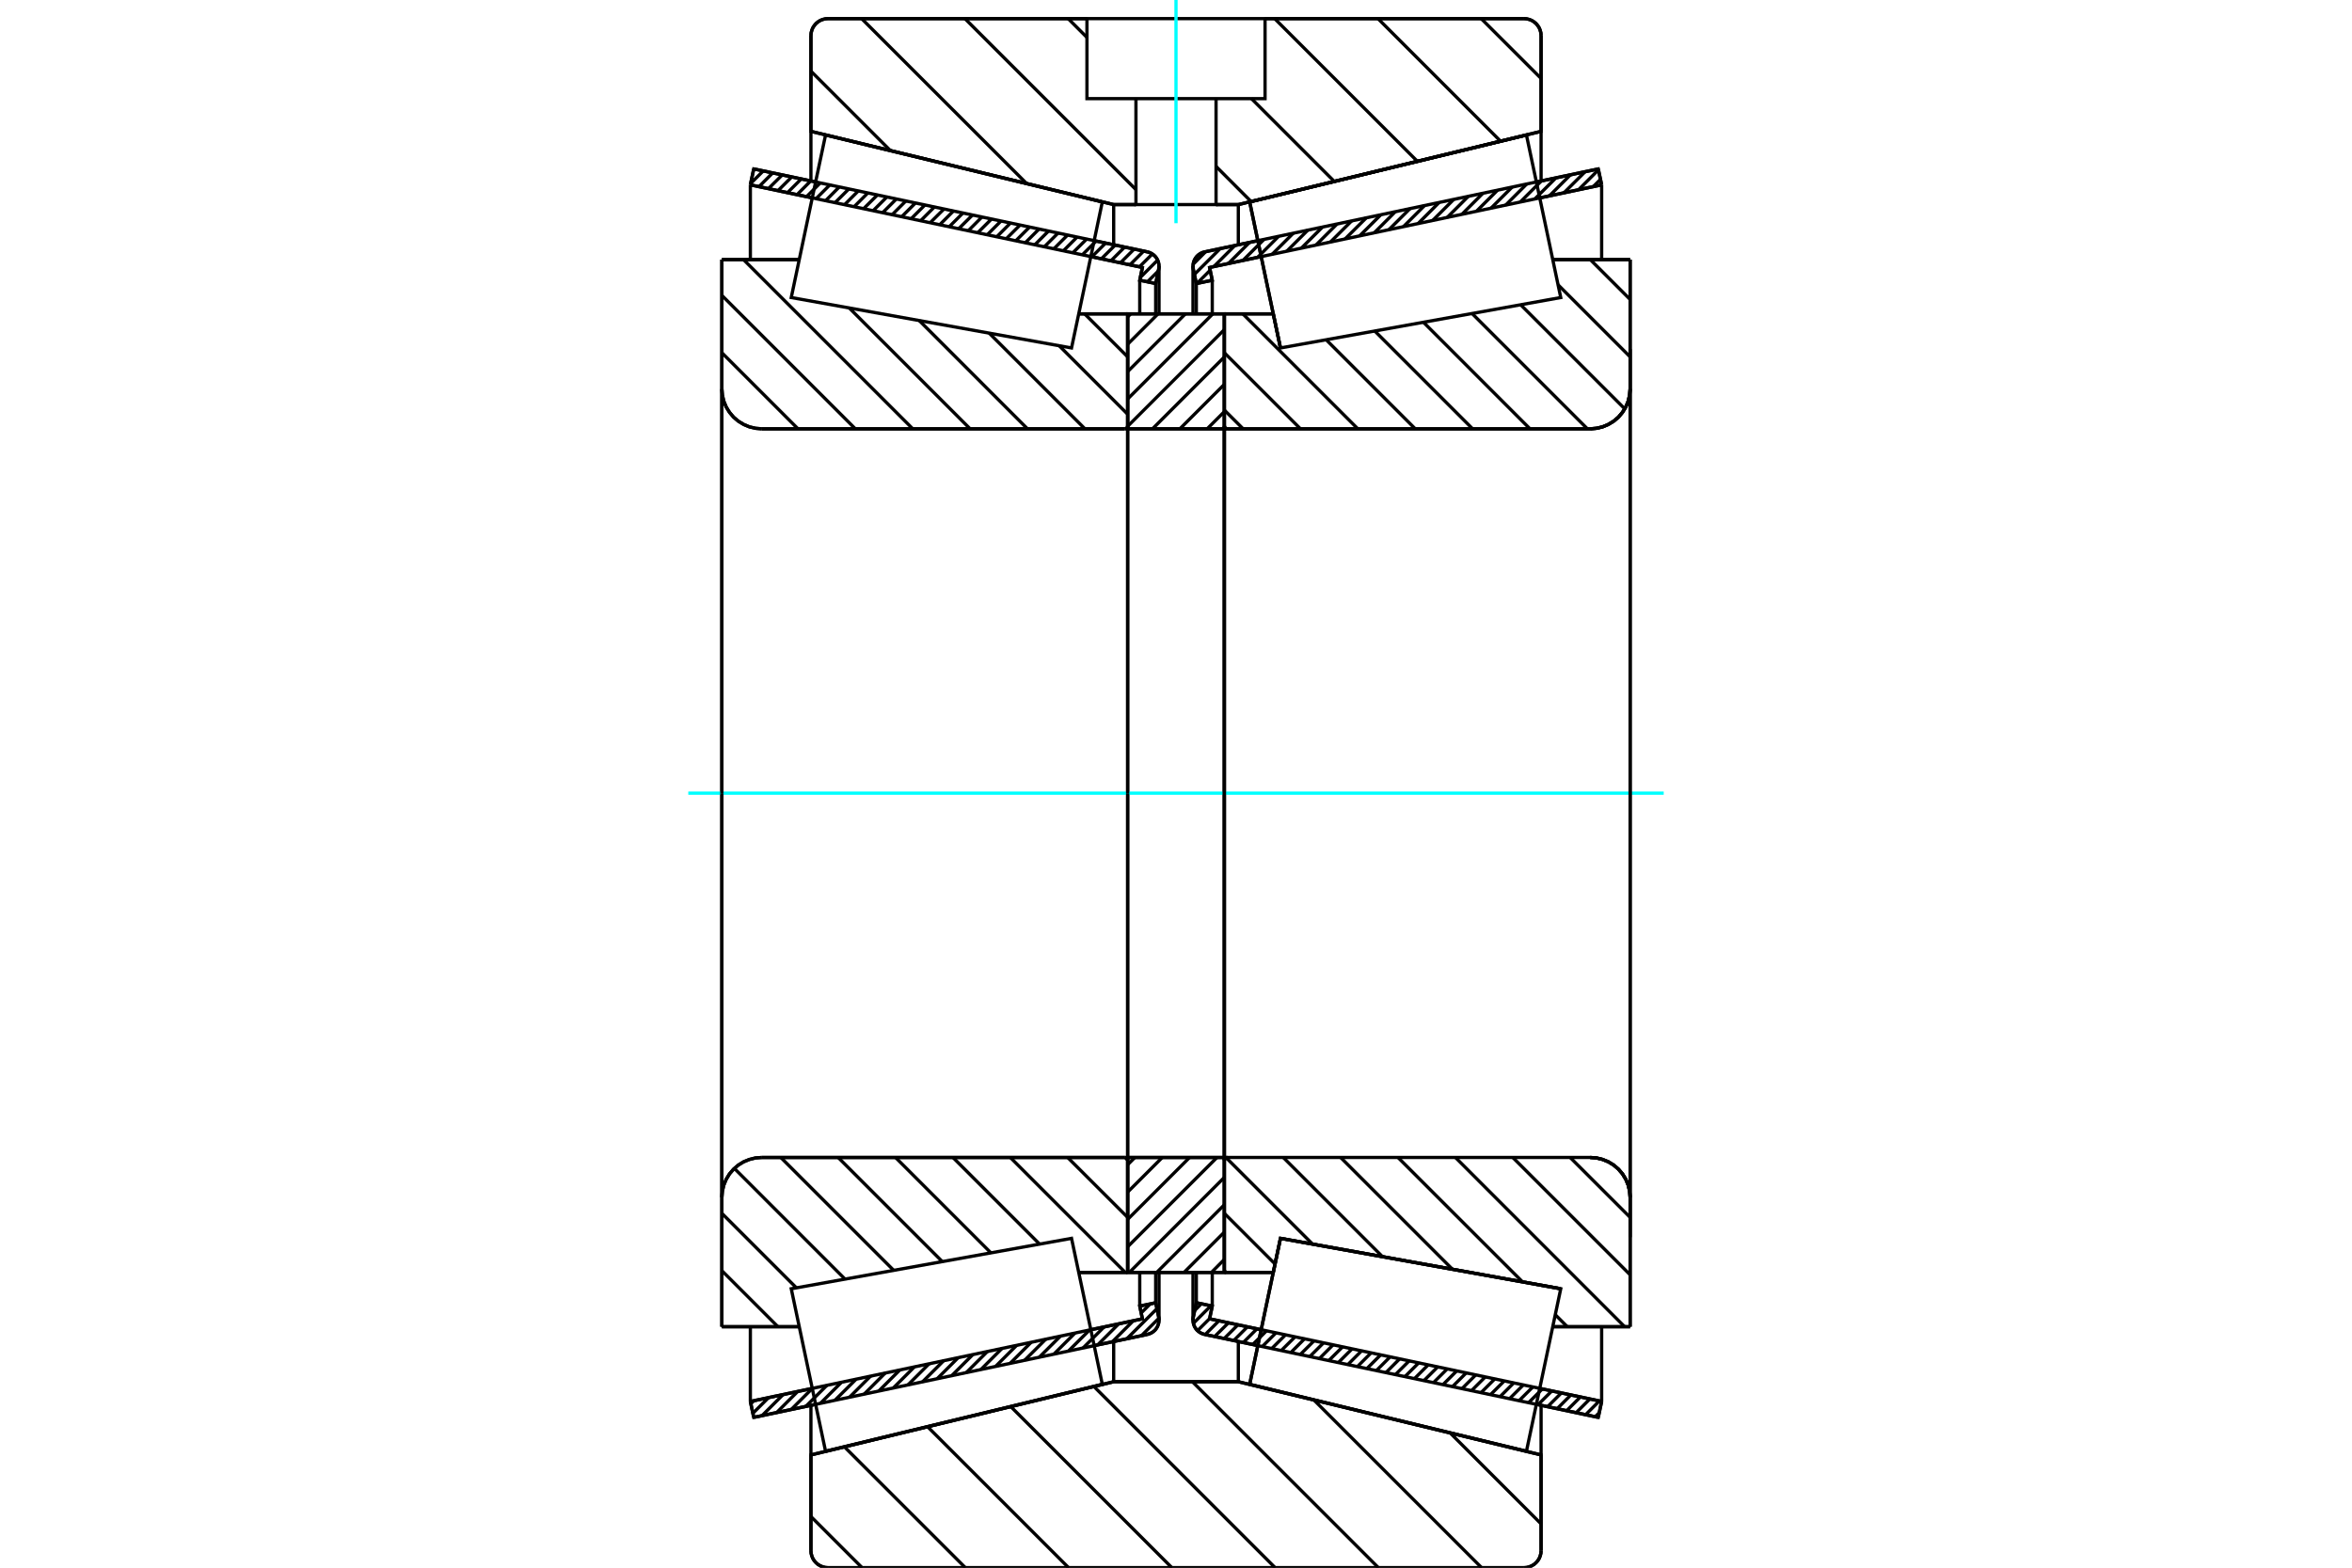 <?xml version="1.0" standalone="no"?>
<!DOCTYPE svg PUBLIC "-//W3C//DTD SVG 1.1//EN"
	"http://www.w3.org/Graphics/SVG/1.1/DTD/svg11.dtd">
<svg xmlns="http://www.w3.org/2000/svg" height="100%" width="100%" viewBox="0 0 36000 24000">
	<rect x="-1800" y="-1200" width="39600" height="26400" style="fill:#FFF"/>
	<g style="fill:none; fill-rule:evenodd" transform="matrix(1 0 0 1 0 0)">
		<g style="fill:none; stroke:#000; stroke-width:50; shape-rendering:geometricPrecision">
			<line x1="24463" y1="21699" x2="23516" y2="21499"/>
			<line x1="19253" y1="20600" x2="18438" y2="20429"/>
			<line x1="24515" y1="21455" x2="24463" y2="21699"/>
			<line x1="18514" y1="20190" x2="19304" y2="20357"/>
			<line x1="23567" y1="21255" x2="24515" y2="21455"/>
			<line x1="18555" y1="19995" x2="18514" y2="20190"/>
			<line x1="18311" y1="19944" x2="18555" y2="19995"/>
			<line x1="18265" y1="20163" x2="18311" y2="19944"/>
			<polyline points="18265,20163 18262,20186 18260,20209 18263,20243 18271,20276 18283,20308 18300,20337 18322,20364 18347,20386 18375,20405 18406,20419 18438,20429"/>
			<line x1="18438" y1="3856" x2="19253" y2="3684"/>
			<line x1="23516" y1="2786" x2="24463" y2="2586"/>
			<polyline points="18438,3856 18406,3865 18375,3880 18347,3898 18322,3921 18300,3948 18283,3977 18271,4008 18263,4041 18260,4075 18262,4099 18265,4122"/>
			<line x1="18311" y1="4341" x2="18265" y2="4122"/>
			<line x1="18555" y1="4290" x2="18311" y2="4341"/>
			<line x1="18514" y1="4095" x2="18555" y2="4290"/>
			<line x1="24515" y1="2830" x2="23567" y2="3030"/>
			<line x1="19304" y1="3928" x2="18514" y2="4095"/>
			<line x1="24463" y1="2586" x2="24515" y2="2830"/>
			<line x1="18311" y1="19479" x2="18311" y2="19944"/>
			<line x1="18311" y1="4341" x2="18311" y2="4806"/>
			<line x1="18555" y1="19479" x2="18555" y2="19995"/>
			<line x1="18555" y1="4290" x2="18555" y2="4805"/>
			<line x1="24515" y1="20310" x2="24515" y2="21455"/>
			<line x1="24515" y1="2830" x2="24515" y2="3974"/>
			<line x1="18260" y1="19480" x2="18260" y2="20209"/>
			<line x1="18260" y1="4075" x2="18260" y2="4805"/>
			<line x1="17562" y1="20429" x2="16747" y2="20600"/>
			<line x1="12484" y1="21499" x2="11537" y2="21699"/>
			<polyline points="17562,20429 17594,20419 17625,20405 17653,20386 17678,20364 17700,20337 17717,20308 17729,20276 17737,20243 17740,20209 17738,20186 17735,20163"/>
			<line x1="17689" y1="19944" x2="17735" y2="20163"/>
			<line x1="17445" y1="19995" x2="17689" y2="19944"/>
			<line x1="17486" y1="20190" x2="17445" y2="19995"/>
			<line x1="11485" y1="21455" x2="12433" y2="21255"/>
			<line x1="16696" y1="20357" x2="17486" y2="20190"/>
			<line x1="11537" y1="21699" x2="11485" y2="21455"/>
			<line x1="11537" y1="2586" x2="12484" y2="2786"/>
			<line x1="16747" y1="3684" x2="17562" y2="3856"/>
			<line x1="11485" y1="2830" x2="11537" y2="2586"/>
			<line x1="17486" y1="4095" x2="16696" y2="3928"/>
			<line x1="12433" y1="3030" x2="11485" y2="2830"/>
			<line x1="17445" y1="4290" x2="17486" y2="4095"/>
			<line x1="17689" y1="4341" x2="17445" y2="4290"/>
			<line x1="17735" y1="4122" x2="17689" y2="4341"/>
			<polyline points="17735,4122 17738,4099 17740,4075 17737,4041 17729,4008 17717,3977 17700,3948 17678,3921 17653,3898 17625,3880 17594,3865 17562,3856"/>
			<line x1="17445" y1="4805" x2="17445" y2="4290"/>
			<line x1="17445" y1="19995" x2="17445" y2="19479"/>
			<line x1="11485" y1="3974" x2="11485" y2="2830"/>
			<line x1="11485" y1="21455" x2="11485" y2="20310"/>
			<line x1="17689" y1="4806" x2="17689" y2="4341"/>
			<line x1="17689" y1="19944" x2="17689" y2="19479"/>
			<line x1="17740" y1="4805" x2="17740" y2="4075"/>
			<line x1="17740" y1="20209" x2="17740" y2="19480"/>
			<line x1="19599" y1="5327" x2="19599" y2="5327"/>
			<line x1="19489" y1="4805" x2="19599" y2="5327"/>
			<line x1="18740" y1="4805" x2="19489" y2="4805"/>
			<polyline points="18740,6521 18741,6528 18742,6535 18745,6541 18748,6547 18753,6552 18758,6557 18764,6560 18770,6563 18777,6564 18784,6565"/>
			<line x1="24340" y1="6565" x2="18784" y2="6565"/>
			<polyline points="24340,6565 24436,6557 24529,6535 24617,6498 24699,6448 24772,6386 24834,6313 24884,6232 24921,6143 24943,6050 24951,5954"/>
			<line x1="24951" y1="3974" x2="24951" y2="5954"/>
			<line x1="24951" y1="3974" x2="23766" y2="3974"/>
			<line x1="23889" y1="19730" x2="23889" y2="19730"/>
			<line x1="24951" y1="20311" x2="23766" y2="20311"/>
			<line x1="24951" y1="18330" x2="24951" y2="20311"/>
			<polyline points="24951,18330 24943,18235 24921,18142 24884,18053 24834,17971 24772,17899 24699,17836 24617,17786 24529,17750 24436,17727 24340,17720"/>
			<polyline points="18784,17720 18777,17720 18770,17722 18764,17725 18758,17728 18753,17733 18748,17738 18745,17744 18742,17750 18741,17757 18740,17763"/>
			<line x1="19489" y1="19480" x2="18740" y2="19480"/>
			<line x1="19599" y1="18958" x2="19489" y2="19480"/>
			<line x1="23889" y1="19730" x2="19599" y2="18958"/>
			<line x1="23766" y1="4577" x2="23766" y2="4577"/>
			<line x1="23766" y1="19708" x2="23766" y2="19708"/>
			<polyline points="18740,6521 18741,6528 18742,6535 18745,6541 18748,6547 18753,6552 18758,6557 18764,6560 18770,6563 18777,6564 18784,6565"/>
			<polyline points="18784,17720 18777,17720 18770,17722 18764,17725 18758,17728 18753,17733 18748,17738 18745,17744 18742,17750 18741,17757 18740,17763"/>
			<polyline points="24340,6565 24436,6557 24529,6535 24617,6498 24699,6448 24772,6386 24834,6313 24884,6232 24921,6143 24943,6050 24951,5954"/>
			<polyline points="24951,18330 24943,18235 24921,18142 24884,18053 24834,17971 24772,17899 24699,17836 24617,17786 24529,17750 24436,17727 24340,17720"/>
			<line x1="17260" y1="19480" x2="16511" y2="19480"/>
			<polyline points="17260,17763 17259,17757 17258,17750 17255,17744 17252,17738 17247,17733 17242,17728 17236,17725 17230,17722 17223,17720 17216,17720"/>
			<line x1="11660" y1="17720" x2="17216" y2="17720"/>
			<polyline points="11660,17720 11564,17727 11471,17750 11383,17786 11301,17836 11228,17899 11166,17971 11116,18053 11079,18142 11057,18235 11049,18330"/>
			<line x1="11049" y1="20311" x2="11049" y2="18330"/>
			<line x1="11049" y1="20311" x2="12234" y2="20311"/>
			<line x1="11049" y1="3974" x2="12234" y2="3974"/>
			<line x1="11049" y1="5954" x2="11049" y2="3974"/>
			<polyline points="11049,5954 11057,6050 11079,6143 11116,6232 11166,6313 11228,6386 11301,6448 11383,6498 11471,6535 11564,6557 11660,6565"/>
			<line x1="17216" y1="6565" x2="11660" y2="6565"/>
			<polyline points="17216,6565 17223,6564 17230,6563 17236,6560 17242,6557 17247,6552 17252,6547 17255,6541 17258,6535 17259,6528 17260,6521"/>
			<line x1="16511" y1="4805" x2="17260" y2="4805"/>
			<line x1="12234" y1="19708" x2="12234" y2="19708"/>
			<line x1="12234" y1="4577" x2="12234" y2="4577"/>
			<line x1="11049" y1="18330" x2="11049" y2="5954"/>
			<line x1="23326" y1="24000" x2="12674" y2="24000"/>
			<polyline points="23326,24000 23367,23997 23407,23987 23445,23971 23480,23950 23511,23923 23538,23892 23560,23857 23575,23819 23585,23779 23588,23738"/>
			<line x1="23588" y1="22274" x2="23588" y2="23738"/>
			<line x1="18954" y1="21153" x2="23588" y2="22274"/>
			<line x1="17046" y1="21153" x2="18954" y2="21153"/>
			<line x1="12412" y1="22274" x2="17046" y2="21153"/>
			<line x1="12412" y1="23738" x2="12412" y2="22274"/>
			<polyline points="12412,23738 12415,23779 12425,23819 12440,23857 12462,23892 12489,23923 12520,23950 12555,23971 12593,23987 12633,23997 12674,24000"/>
			<line x1="12674" y1="285" x2="16637" y2="285"/>
			<line x1="19363" y1="285" x2="23326" y2="285"/>
			<polyline points="12674,285 12633,288 12593,298 12555,313 12520,335 12489,361 12462,393 12440,428 12425,466 12415,505 12412,546"/>
			<line x1="12412" y1="2011" x2="12412" y2="546"/>
			<line x1="17046" y1="3132" x2="12412" y2="2011"/>
			<line x1="18954" y1="3132" x2="18613" y2="3132"/>
			<line x1="17387" y1="3132" x2="17046" y2="3132"/>
			<line x1="23588" y1="2011" x2="18954" y2="3132"/>
			<line x1="23588" y1="546" x2="23588" y2="2011"/>
			<polyline points="23588,546 23585,505 23575,466 23560,428 23538,393 23511,361 23480,335 23445,313 23407,298 23367,288 23326,285"/>
			<line x1="17046" y1="20537" x2="17046" y2="21153"/>
			<line x1="17046" y1="3132" x2="17046" y2="3747"/>
			<line x1="18954" y1="20537" x2="18954" y2="21153"/>
			<line x1="18954" y1="3132" x2="18954" y2="3747"/>
			<line x1="12412" y1="21518" x2="12412" y2="22274"/>
			<line x1="12412" y1="2011" x2="12412" y2="2767"/>
			<line x1="23588" y1="21518" x2="23588" y2="22274"/>
			<line x1="23588" y1="2011" x2="23588" y2="2767"/>
			<line x1="17260" y1="17720" x2="18740" y2="17720"/>
			<line x1="17260" y1="19480" x2="17260" y2="17720"/>
			<line x1="18740" y1="19480" x2="17260" y2="19480"/>
			<line x1="18740" y1="17720" x2="18740" y2="19480"/>
			<line x1="18740" y1="6565" x2="17260" y2="6565"/>
			<line x1="18740" y1="4805" x2="18740" y2="6565"/>
			<line x1="17260" y1="4805" x2="18740" y2="4805"/>
			<line x1="17260" y1="6565" x2="17260" y2="4805"/>
			<line x1="18740" y1="6565" x2="18740" y2="17720"/>
			<line x1="17260" y1="6565" x2="17260" y2="17720"/>
		</g>
		<g style="fill:none; stroke:#0FF; stroke-width:50; shape-rendering:geometricPrecision">
			<line x1="10535" y1="12142" x2="25465" y2="12142"/>
		</g>
		<g style="fill:none; stroke:#000; stroke-width:50; shape-rendering:geometricPrecision">
			<line x1="22671" y1="285" x2="23588" y2="1201"/>
			<line x1="21091" y1="285" x2="22967" y2="2161"/>
			<line x1="19510" y1="285" x2="21694" y2="2469"/>
			<line x1="19155" y1="1510" x2="20422" y2="2777"/>
			<line x1="16349" y1="285" x2="16637" y2="573"/>
			<line x1="18613" y1="2548" x2="19149" y2="3085"/>
			<line x1="14769" y1="285" x2="17387" y2="2903"/>
			<line x1="13188" y1="285" x2="15713" y2="2809"/>
			<line x1="12412" y1="1089" x2="13628" y2="2305"/>
			<line x1="22196" y1="21937" x2="23588" y2="23329"/>
			<line x1="20111" y1="21433" x2="22678" y2="24000"/>
			<line x1="18251" y1="21153" x2="21098" y2="24000"/>
			<line x1="16743" y1="21226" x2="19517" y2="24000"/>
			<line x1="15471" y1="21534" x2="17937" y2="24000"/>
			<line x1="14198" y1="21842" x2="16356" y2="24000"/>
			<line x1="12925" y1="22150" x2="14776" y2="24000"/>
			<line x1="12412" y1="23217" x2="13195" y2="24000"/>
			<line x1="19363" y1="285" x2="23326" y2="285"/>
			<polyline points="23588,546 23585,505 23575,466 23560,428 23538,393 23511,361 23480,335 23445,313 23407,298 23367,288 23326,285"/>
			<polyline points="23588,546 23588,2011 18954,3132 18613,3132"/>
			<polyline points="16637,285 12674,285 12633,288 12593,298 12555,313 12520,335 12489,361 12462,393 12440,428 12425,466 12415,505 12412,546 12412,2011 17046,3132 17387,3132"/>
			<polyline points="18000,21153 17046,21153 12412,22274 12412,23738 12415,23779 12425,23819 12440,23857 12462,23892 12489,23923 12520,23950 12555,23971 12593,23987 12633,23997 12674,24000 18000,24000"/>
			<polyline points="18000,21153 18954,21153 23588,22274 23588,23738"/>
			<polyline points="23326,24000 23367,23997 23407,23987 23445,23971 23480,23950 23511,23923 23538,23892 23560,23857 23575,23819 23585,23779 23588,23738"/>
			<line x1="23326" y1="24000" x2="18000" y2="24000"/>
			<line x1="16602" y1="4805" x2="17260" y2="5463"/>
			<line x1="16212" y1="5293" x2="17260" y2="6341"/>
			<line x1="15141" y1="5100" x2="16606" y2="6565"/>
			<line x1="14070" y1="4907" x2="15727" y2="6565"/>
			<line x1="12999" y1="4715" x2="14849" y2="6565"/>
			<line x1="11380" y1="3974" x2="13971" y2="6565"/>
			<line x1="11049" y1="4522" x2="13092" y2="6565"/>
			<line x1="11049" y1="5400" x2="12214" y2="6565"/>
			<line x1="17221" y1="17720" x2="17260" y2="17759"/>
			<line x1="16342" y1="17720" x2="17260" y2="18637"/>
			<line x1="15464" y1="17720" x2="17224" y2="19480"/>
			<line x1="14586" y1="17720" x2="15912" y2="19046"/>
			<line x1="13707" y1="17720" x2="15167" y2="19180"/>
			<line x1="12829" y1="17720" x2="14423" y2="19314"/>
			<line x1="11951" y1="17720" x2="13679" y2="19448"/>
			<line x1="11240" y1="17887" x2="12934" y2="19582"/>
			<line x1="11049" y1="18575" x2="12190" y2="19716"/>
			<line x1="11049" y1="19453" x2="11907" y2="20311"/>
			<polyline points="17260,12142 17260,4805 17260,6521"/>
			<polyline points="17216,6565 17223,6564 17230,6563 17236,6560 17242,6557 17247,6552 17252,6547 17255,6541 17258,6535 17259,6528 17260,6521"/>
			<line x1="17216" y1="6565" x2="11660" y2="6565"/>
			<polyline points="11049,5954 11057,6050 11079,6143 11116,6232 11166,6313 11228,6386 11301,6448 11383,6498 11471,6535 11564,6557 11660,6565"/>
			<line x1="11049" y1="5954" x2="11049" y2="3974"/>
			<line x1="11049" y1="5954" x2="11049" y2="12142"/>
			<line x1="11049" y1="3974" x2="12234" y2="3974"/>
			<line x1="16511" y1="4805" x2="17260" y2="4805"/>
			<line x1="17260" y1="19480" x2="16511" y2="19480"/>
			<line x1="12234" y1="20311" x2="11049" y2="20311"/>
			<line x1="11049" y1="12142" x2="11049" y2="18330"/>
			<line x1="11049" y1="20311" x2="11049" y2="18330"/>
			<polyline points="11660,17720 11564,17727 11471,17750 11383,17786 11301,17836 11228,17899 11166,17971 11116,18053 11079,18142 11057,18235 11049,18330"/>
			<line x1="11660" y1="17720" x2="17216" y2="17720"/>
			<polyline points="17260,17763 17259,17757 17258,17750 17255,17744 17252,17738 17247,17733 17242,17728 17236,17725 17230,17722 17223,17720 17216,17720"/>
			<polyline points="17260,17763 17260,19480 17260,12142"/>
			<line x1="24341" y1="3974" x2="24951" y2="4584"/>
			<line x1="23847" y1="4359" x2="24951" y2="5463"/>
			<line x1="23275" y1="4665" x2="24869" y2="6259"/>
			<line x1="22531" y1="4799" x2="24297" y2="6565"/>
			<line x1="21787" y1="4933" x2="23418" y2="6565"/>
			<line x1="21042" y1="5067" x2="22540" y2="6565"/>
			<line x1="20298" y1="5201" x2="21662" y2="6565"/>
			<line x1="19023" y1="4805" x2="20783" y2="6565"/>
			<line x1="18740" y1="5400" x2="19905" y2="6565"/>
			<line x1="18740" y1="6278" x2="19027" y2="6565"/>
			<line x1="24033" y1="17720" x2="24951" y2="18637"/>
			<line x1="23155" y1="17720" x2="24951" y2="19516"/>
			<line x1="22277" y1="17720" x2="24867" y2="20311"/>
			<line x1="21398" y1="17720" x2="23303" y2="19624"/>
			<line x1="23805" y1="20127" x2="23989" y2="20311"/>
			<line x1="20520" y1="17720" x2="22232" y2="19432"/>
			<line x1="19642" y1="17720" x2="21161" y2="19239"/>
			<line x1="18767" y1="17723" x2="20090" y2="19046"/>
			<line x1="18740" y1="18575" x2="19516" y2="19351"/>
			<line x1="18740" y1="19453" x2="18767" y2="19480"/>
			<polyline points="18740,12142 18740,4805 18740,6521 18741,6528 18742,6535 18745,6541 18748,6547 18753,6552 18758,6557 18764,6560 18770,6563 18777,6564 18784,6565 24340,6565 24436,6557 24529,6535 24617,6498 24699,6448 24772,6386 24834,6313 24884,6232 24921,6143 24943,6050 24951,5954 24951,3974"/>
			<line x1="24951" y1="5954" x2="24951" y2="12142"/>
			<line x1="24951" y1="3974" x2="23766" y2="3974"/>
			<line x1="19489" y1="4805" x2="18740" y2="4805"/>
			<line x1="18740" y1="19480" x2="19489" y2="19480"/>
			<line x1="23766" y1="20311" x2="24951" y2="20311"/>
			<line x1="24951" y1="12142" x2="24951" y2="18330"/>
			<polyline points="24951,20311 24951,18330 24943,18235 24921,18142 24884,18053 24834,17971 24772,17899 24699,17836 24617,17786 24529,17750 24436,17727 24340,17720 18784,17720 18777,17720 18770,17722 18764,17725 18758,17728 18753,17733 18748,17738 18745,17744 18742,17750 18741,17757 18740,17763 18740,19480 18740,12142"/>
			<line x1="18740" y1="19281" x2="18542" y2="19480"/>
			<line x1="18740" y1="18863" x2="18123" y2="19480"/>
			<line x1="18740" y1="18444" x2="17705" y2="19480"/>
			<line x1="18740" y1="18025" x2="17286" y2="19480"/>
			<line x1="18627" y1="17720" x2="17260" y2="19087"/>
			<line x1="18208" y1="17720" x2="17260" y2="18668"/>
			<line x1="17790" y1="17720" x2="17260" y2="18250"/>
			<line x1="17371" y1="17720" x2="17260" y2="17831"/>
			<line x1="18740" y1="6302" x2="18477" y2="6565"/>
			<line x1="18740" y1="5884" x2="18059" y2="6565"/>
			<line x1="18740" y1="5465" x2="17640" y2="6565"/>
			<line x1="18740" y1="5046" x2="17260" y2="6526"/>
			<line x1="18563" y1="4805" x2="17260" y2="6108"/>
			<line x1="18144" y1="4805" x2="17260" y2="5689"/>
			<line x1="17725" y1="4805" x2="17260" y2="5270"/>
			<line x1="17307" y1="4805" x2="17260" y2="4852"/>
			<polyline points="17260,6565 17260,4805 18740,4805 18740,6565 17260,6565"/>
			<polyline points="17260,17720 18740,17720 18740,19480 17260,19480 17260,17720"/>
			<polyline points="18000,3132 18613,3132 18613,1510 19363,1510 19363,285 16637,285 16637,1510 17387,1510 18613,1510"/>
			<polyline points="17387,1510 17387,3132 18000,3132"/>
		</g>
		<g style="fill:none; stroke:#0FF; stroke-width:50; shape-rendering:geometricPrecision">
			<line x1="18000" y1="3417" x2="18000" y2="0"/>
		</g>
		<g style="fill:none; stroke:#000; stroke-width:50; shape-rendering:geometricPrecision">
			<line x1="24951" y1="18941" x2="24951" y2="5344"/>
			<line x1="18740" y1="17763" x2="18740" y2="6521"/>
			<polyline points="19363,20075 19599,18958 23889,19730 23889,19730"/>
			<polyline points="19128,21192 19128,21192 19363,20075"/>
			<polyline points="19363,4210 19128,3092 23364,2067 23364,2067"/>
			<polyline points="19599,5327 19599,5327 19363,4210"/>
			<polyline points="16637,20075 16872,21192 12636,22217 12373,20973 12111,19730 16401,18958 16637,20075"/>
			<polyline points="16637,4210 16401,5327 12111,4555 12373,3311 12636,2067 16872,3092 16637,4210"/>
			<polyline points="19363,20075 19599,18958 23889,19730 23627,20973 23364,22217 19128,21192 19363,20075"/>
			<polyline points="19363,4210 19128,3092 23364,2067 23627,3311 23889,4555 19599,5327 19363,4210"/>
			<line x1="17738" y1="20181" x2="17471" y2="20448"/>
			<line x1="17708" y1="20035" x2="17248" y2="20495"/>
			<line x1="17606" y1="19961" x2="17467" y2="20100"/>
			<line x1="17347" y1="20219" x2="17025" y2="20542"/>
			<line x1="17124" y1="20266" x2="16801" y2="20589"/>
			<line x1="16901" y1="20313" x2="16578" y2="20636"/>
			<line x1="16677" y1="20361" x2="16354" y2="20683"/>
			<line x1="16454" y1="20408" x2="16131" y2="20730"/>
			<line x1="16231" y1="20455" x2="15908" y2="20777"/>
			<line x1="16007" y1="20502" x2="15684" y2="20824"/>
			<line x1="15784" y1="20549" x2="15461" y2="20872"/>
			<line x1="15561" y1="20596" x2="15238" y2="20919"/>
			<line x1="15337" y1="20643" x2="15014" y2="20966"/>
			<line x1="15114" y1="20690" x2="14791" y2="21013"/>
			<line x1="14891" y1="20737" x2="14568" y2="21060"/>
			<line x1="14667" y1="20784" x2="14344" y2="21107"/>
			<line x1="14444" y1="20831" x2="14121" y2="21154"/>
			<line x1="14221" y1="20878" x2="13898" y2="21201"/>
			<line x1="13997" y1="20925" x2="13674" y2="21248"/>
			<line x1="13774" y1="20972" x2="13451" y2="21295"/>
			<line x1="13550" y1="21019" x2="13228" y2="21342"/>
			<line x1="13327" y1="21066" x2="13004" y2="21389"/>
			<line x1="13104" y1="21114" x2="12781" y2="21436"/>
			<line x1="12880" y1="21161" x2="12558" y2="21483"/>
			<line x1="12657" y1="21208" x2="12334" y2="21530"/>
			<line x1="12434" y1="21255" x2="12111" y2="21578"/>
			<line x1="12210" y1="21302" x2="11888" y2="21625"/>
			<line x1="11987" y1="21349" x2="11664" y2="21672"/>
			<line x1="11764" y1="21396" x2="11524" y2="21636"/>
			<line x1="11540" y1="21443" x2="11493" y2="21491"/>
			<line x1="17729" y1="4149" x2="17563" y2="4315"/>
			<line x1="17719" y1="3982" x2="17453" y2="4248"/>
			<line x1="17638" y1="3888" x2="17440" y2="4085"/>
			<line x1="17505" y1="3844" x2="17295" y2="4054"/>
			<line x1="17360" y1="3813" x2="17149" y2="4024"/>
			<line x1="17214" y1="3783" x2="17004" y2="3993"/>
			<line x1="17069" y1="3752" x2="16858" y2="3962"/>
			<line x1="16923" y1="3721" x2="16712" y2="3932"/>
			<line x1="16777" y1="3691" x2="16567" y2="3901"/>
			<line x1="16632" y1="3660" x2="16421" y2="3870"/>
			<line x1="16486" y1="3629" x2="16276" y2="3840"/>
			<line x1="16341" y1="3598" x2="16130" y2="3809"/>
			<line x1="16195" y1="3568" x2="15985" y2="3778"/>
			<line x1="16049" y1="3537" x2="15839" y2="3748"/>
			<line x1="15904" y1="3506" x2="15693" y2="3717"/>
			<line x1="15758" y1="3476" x2="15548" y2="3686"/>
			<line x1="15613" y1="3445" x2="15402" y2="3655"/>
			<line x1="15467" y1="3414" x2="15257" y2="3625"/>
			<line x1="15321" y1="3384" x2="15111" y2="3594"/>
			<line x1="15176" y1="3353" x2="14965" y2="3563"/>
			<line x1="15030" y1="3322" x2="14820" y2="3533"/>
			<line x1="14885" y1="3292" x2="14674" y2="3502"/>
			<line x1="14739" y1="3261" x2="14529" y2="3471"/>
			<line x1="14593" y1="3230" x2="14383" y2="3441"/>
			<line x1="14448" y1="3200" x2="14237" y2="3410"/>
			<line x1="14302" y1="3169" x2="14092" y2="3379"/>
			<line x1="14157" y1="3138" x2="13946" y2="3349"/>
			<line x1="14011" y1="3108" x2="13801" y2="3318"/>
			<line x1="13865" y1="3077" x2="13655" y2="3287"/>
			<line x1="13720" y1="3046" x2="13509" y2="3257"/>
			<line x1="13574" y1="3016" x2="13364" y2="3226"/>
			<line x1="13429" y1="2985" x2="13218" y2="3195"/>
			<line x1="13283" y1="2954" x2="13073" y2="3165"/>
			<line x1="13137" y1="2923" x2="12927" y2="3134"/>
			<line x1="12992" y1="2893" x2="12781" y2="3103"/>
			<line x1="12846" y1="2862" x2="12636" y2="3073"/>
			<line x1="12701" y1="2831" x2="12490" y2="3042"/>
			<line x1="12555" y1="2801" x2="12345" y2="3011"/>
			<line x1="12409" y1="2770" x2="12199" y2="2981"/>
			<line x1="12264" y1="2739" x2="12053" y2="2950"/>
			<line x1="12118" y1="2709" x2="11908" y2="2919"/>
			<line x1="11973" y1="2678" x2="11762" y2="2888"/>
			<line x1="11827" y1="2647" x2="11617" y2="2858"/>
			<line x1="11682" y1="2617" x2="11490" y2="2808"/>
			<polyline points="11485,2830 11537,2586 17562,3856"/>
			<polyline points="17735,4122 17739,4087 17738,4051 17732,4017 17720,3984 17703,3953 17682,3925 17656,3901 17627,3881 17595,3866 17562,3856"/>
			<polyline points="17735,4122 17689,4341 17445,4290 17486,4095 11485,2830"/>
			<polyline points="11485,21455 17486,20190 17445,19995 17689,19944 17735,20163"/>
			<polyline points="17562,20429 17595,20419 17627,20404 17656,20384 17682,20360 17703,20332 17720,20301 17732,20268 17738,20233 17739,20198 17735,20163"/>
			<polyline points="17562,20429 11537,21699 11485,21455"/>
			<line x1="24479" y1="21626" x2="24416" y2="21689"/>
			<line x1="24481" y1="21447" x2="24270" y2="21658"/>
			<line x1="24335" y1="21417" x2="24125" y2="21627"/>
			<line x1="24190" y1="21386" x2="23979" y2="21597"/>
			<line x1="24044" y1="21355" x2="23834" y2="21566"/>
			<line x1="23898" y1="21325" x2="23688" y2="21535"/>
			<line x1="23753" y1="21294" x2="23542" y2="21504"/>
			<line x1="23607" y1="21263" x2="23397" y2="21474"/>
			<line x1="23462" y1="21233" x2="23251" y2="21443"/>
			<line x1="23316" y1="21202" x2="23106" y2="21412"/>
			<line x1="23170" y1="21171" x2="22960" y2="21382"/>
			<line x1="23025" y1="21141" x2="22814" y2="21351"/>
			<line x1="22879" y1="21110" x2="22669" y2="21320"/>
			<line x1="22734" y1="21079" x2="22523" y2="21290"/>
			<line x1="22588" y1="21049" x2="22378" y2="21259"/>
			<line x1="22442" y1="21018" x2="22232" y2="21228"/>
			<line x1="22297" y1="20987" x2="22086" y2="21198"/>
			<line x1="22151" y1="20957" x2="21941" y2="21167"/>
			<line x1="22006" y1="20926" x2="21795" y2="21136"/>
			<line x1="21860" y1="20895" x2="21650" y2="21106"/>
			<line x1="21714" y1="20865" x2="21504" y2="21075"/>
			<line x1="21569" y1="20834" x2="21358" y2="21044"/>
			<line x1="21423" y1="20803" x2="21213" y2="21014"/>
			<line x1="21278" y1="20772" x2="21067" y2="20983"/>
			<line x1="21132" y1="20742" x2="20922" y2="20952"/>
			<line x1="20986" y1="20711" x2="20776" y2="20922"/>
			<line x1="20841" y1="20680" x2="20630" y2="20891"/>
			<line x1="20695" y1="20650" x2="20485" y2="20860"/>
			<line x1="20550" y1="20619" x2="20339" y2="20829"/>
			<line x1="20404" y1="20588" x2="20194" y2="20799"/>
			<line x1="20258" y1="20558" x2="20048" y2="20768"/>
			<line x1="20113" y1="20527" x2="19902" y2="20737"/>
			<line x1="19967" y1="20496" x2="19757" y2="20707"/>
			<line x1="19822" y1="20466" x2="19611" y2="20676"/>
			<line x1="19676" y1="20435" x2="19466" y2="20645"/>
			<line x1="19531" y1="20404" x2="19320" y2="20615"/>
			<line x1="19385" y1="20374" x2="19174" y2="20584"/>
			<line x1="19239" y1="20343" x2="19029" y2="20553"/>
			<line x1="19094" y1="20312" x2="18883" y2="20523"/>
			<line x1="18948" y1="20282" x2="18738" y2="20492"/>
			<line x1="18803" y1="20251" x2="18592" y2="20461"/>
			<line x1="18657" y1="20220" x2="18447" y2="20431"/>
			<line x1="18515" y1="20186" x2="18330" y2="20371"/>
			<line x1="18534" y1="19990" x2="18266" y2="20259"/>
			<line x1="18388" y1="19960" x2="18287" y2="20062"/>
			<line x1="24497" y1="2746" x2="24386" y2="2857"/>
			<line x1="24466" y1="2600" x2="24162" y2="2904"/>
			<line x1="24262" y1="2629" x2="23939" y2="2951"/>
			<line x1="24038" y1="2676" x2="23716" y2="2998"/>
			<line x1="23815" y1="2723" x2="23492" y2="3046"/>
			<line x1="23592" y1="2770" x2="23269" y2="3093"/>
			<line x1="23368" y1="2817" x2="23046" y2="3140"/>
			<line x1="23145" y1="2864" x2="22822" y2="3187"/>
			<line x1="22922" y1="2911" x2="22599" y2="3234"/>
			<line x1="22698" y1="2958" x2="22376" y2="3281"/>
			<line x1="22475" y1="3005" x2="22152" y2="3328"/>
			<line x1="22252" y1="3052" x2="21929" y2="3375"/>
			<line x1="22028" y1="3099" x2="21706" y2="3422"/>
			<line x1="21805" y1="3146" x2="21482" y2="3469"/>
			<line x1="21582" y1="3193" x2="21259" y2="3516"/>
			<line x1="21358" y1="3240" x2="21036" y2="3563"/>
			<line x1="21135" y1="3288" x2="20812" y2="3610"/>
			<line x1="20912" y1="3335" x2="20589" y2="3657"/>
			<line x1="20688" y1="3382" x2="20365" y2="3704"/>
			<line x1="20465" y1="3429" x2="20142" y2="3752"/>
			<line x1="20242" y1="3476" x2="19919" y2="3799"/>
			<line x1="20018" y1="3523" x2="19695" y2="3846"/>
			<line x1="19795" y1="3570" x2="19472" y2="3893"/>
			<line x1="19572" y1="3617" x2="19249" y2="3940"/>
			<line x1="19348" y1="3664" x2="19025" y2="3987"/>
			<line x1="19125" y1="3711" x2="18802" y2="4034"/>
			<line x1="18554" y1="4282" x2="18544" y2="4292"/>
			<line x1="18902" y1="3758" x2="18579" y2="4081"/>
			<line x1="18523" y1="4137" x2="18321" y2="4339"/>
			<line x1="18678" y1="3805" x2="18282" y2="4201"/>
			<line x1="18455" y1="3852" x2="18263" y2="4045"/>
			<polyline points="24515,2830 24463,2586 18438,3856 18405,3866 18373,3881 18344,3901 18318,3925 18297,3953 18280,3984 18268,4017 18262,4051 18261,4087 18265,4122 18311,4341 18555,4290 18514,4095 24515,2830"/>
			<polyline points="24515,21455 18514,20190 18555,19995 18311,19944 18265,20163 18261,20198 18262,20233 18268,20268 18280,20301 18297,20332 18318,20360 18344,20384 18373,20404 18405,20419 18438,20429 24463,21699 24515,21455"/>
		</g>
	</g>
</svg>
